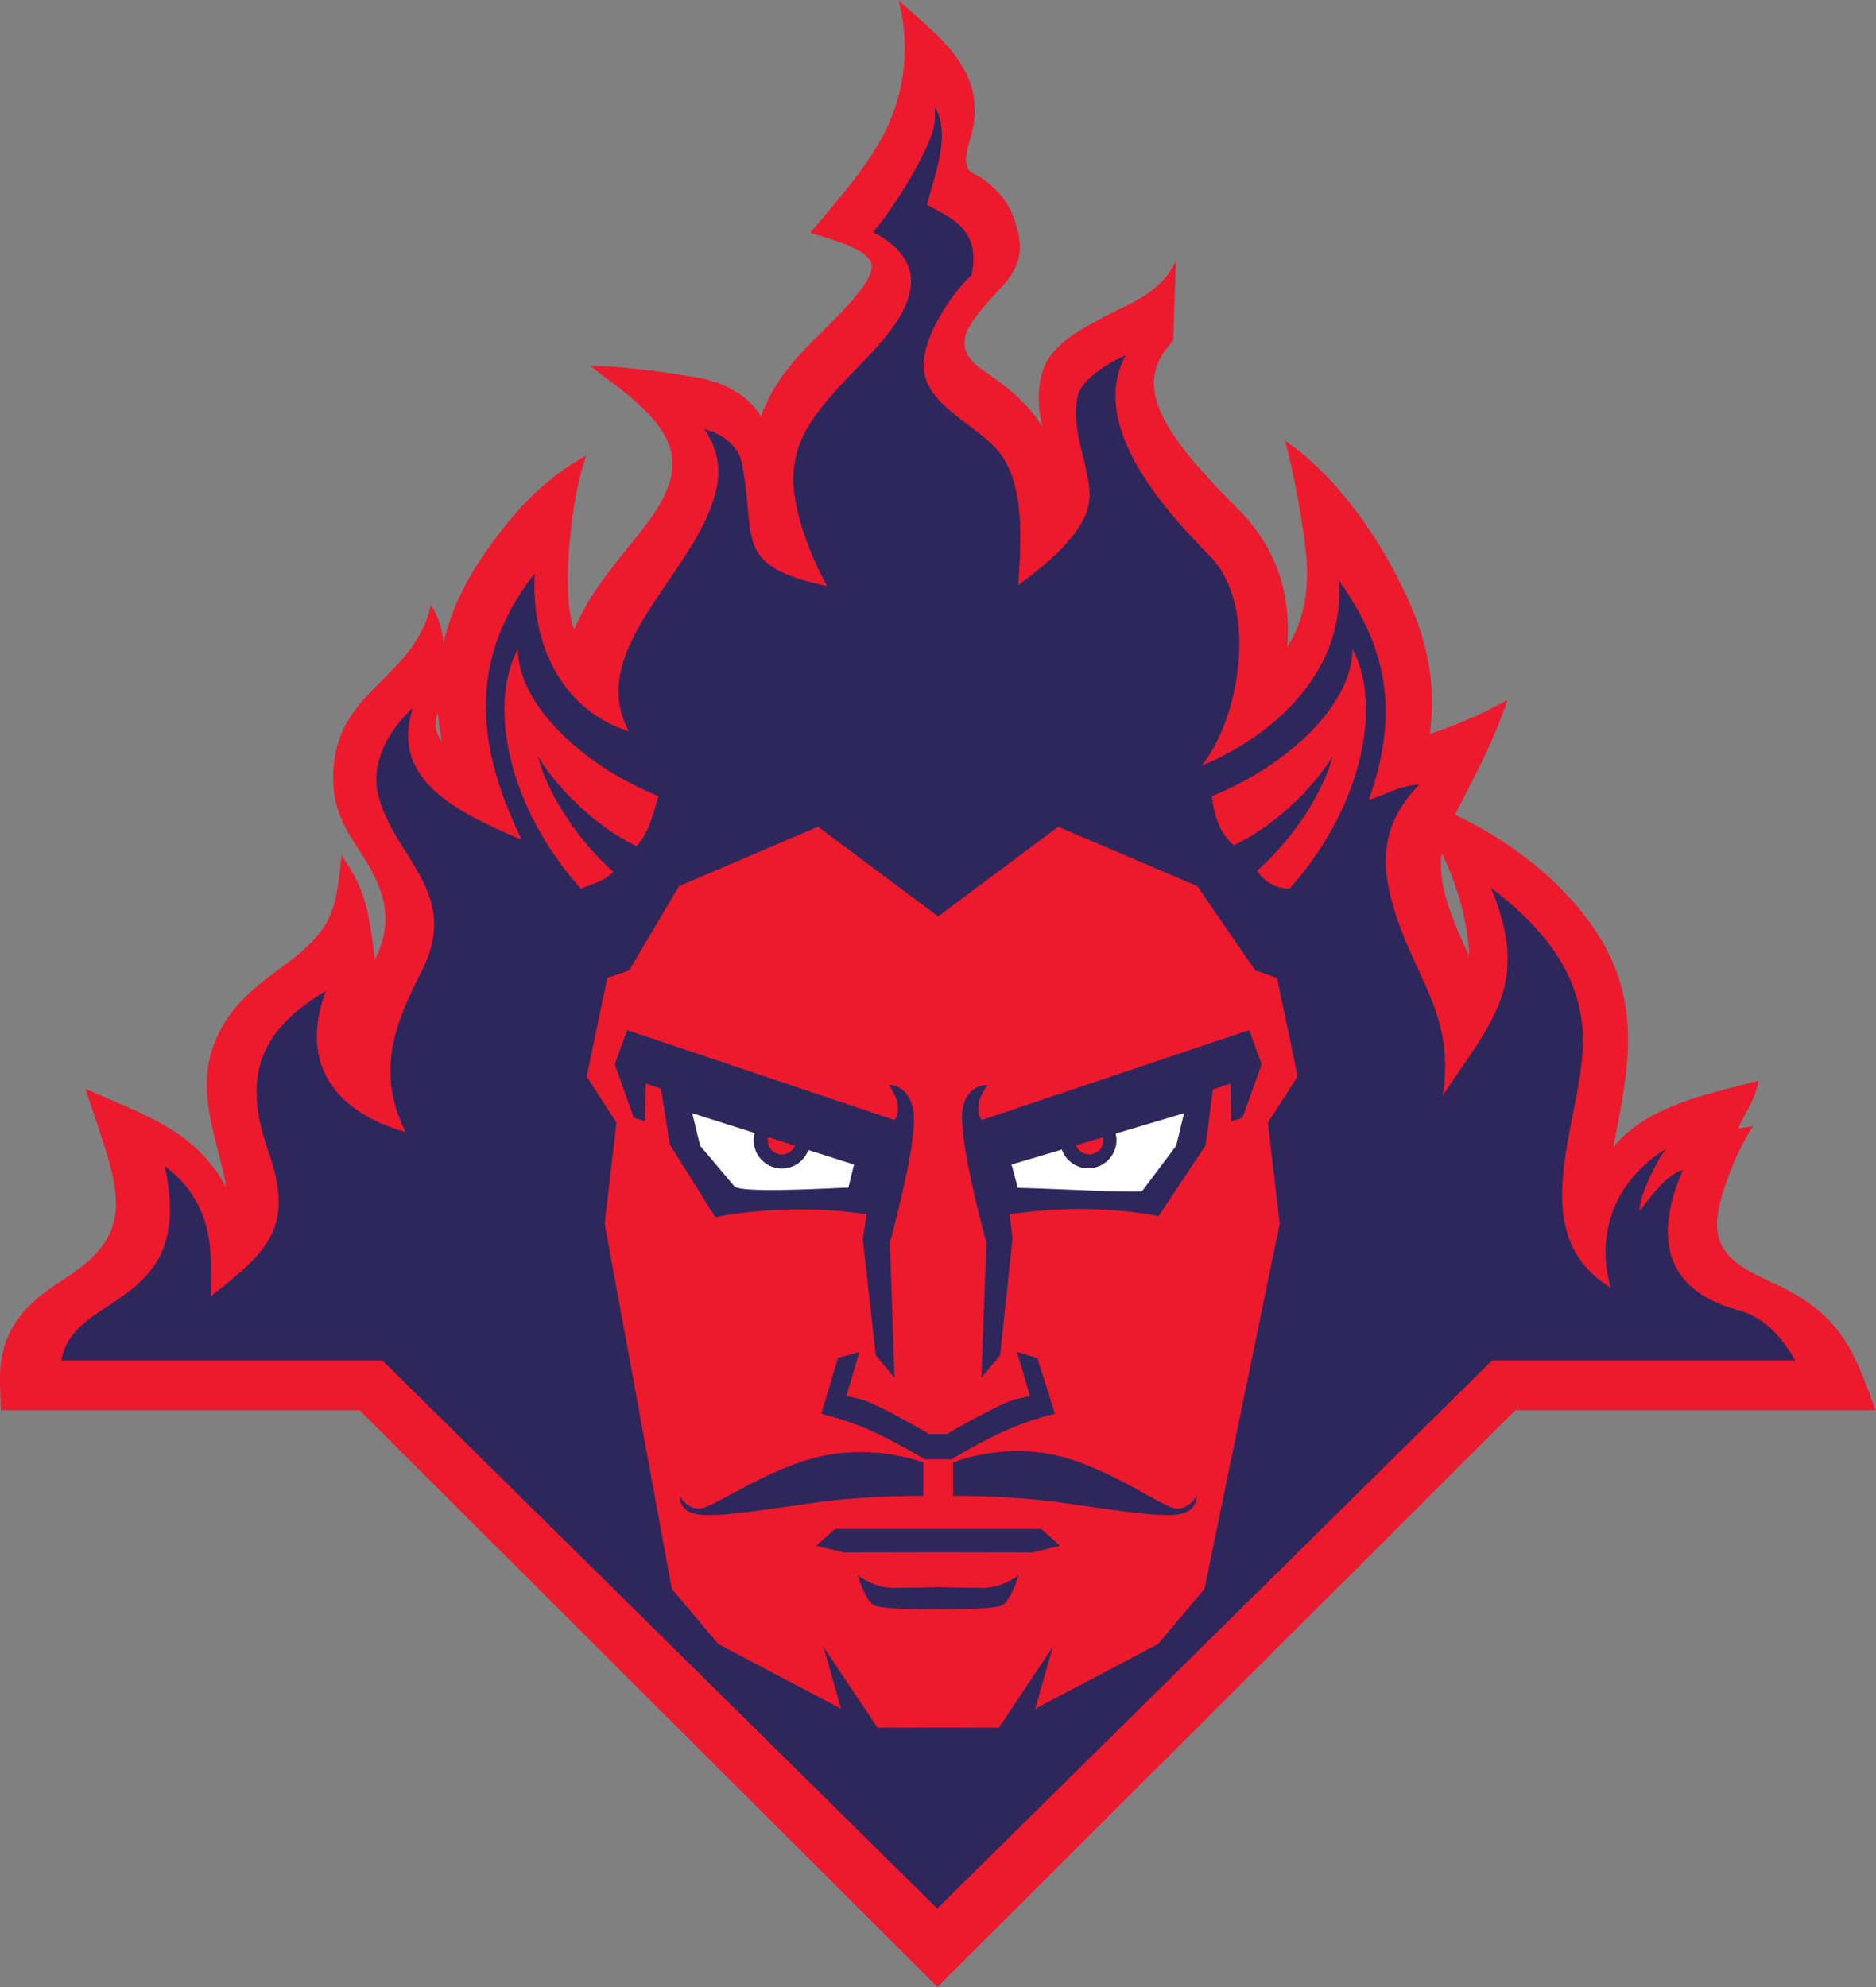 <?xml version="1.0" encoding="UTF-8" standalone="no"?>
<svg
   xmlns:dc="http://purl.org/dc/elements/1.1/"
   xmlns:cc="http://creativecommons.org/ns#"
   xmlns:rdf="http://www.w3.org/1999/02/22-rdf-syntax-ns#"
   xmlns:svg="http://www.w3.org/2000/svg"
   xmlns="http://www.w3.org/2000/svg"
   viewBox="0 0 709.44 751.44"
   height="751.44"
   width="709.44"
   xml:space="preserve"
   id="svg2"
   version="1.1"><rect x="0" y="0" width="709.44" height="751.44" fill="#808080" stroke="none"/><defs
     id="defs6" /><g
     transform="matrix(1.333,0,0,-1.333,0,751.44)"
     id="g10"><g
       transform="scale(0.1)"
       id="g12"><path
         id="path14"
         style="fill:#ed192d;fill-opacity:1;fill-rule:nonzero;stroke:none"
         d="M 4299,1636.39 2716.09,56.445 2687.66,28.066 2659.53,0 2631.4,28.066 2602.97,56.445 1020.05,1636.39 H 2.301 L 1.156,1675.29 0,1714.61 c -2.5,85.55 22.242,145.68 61.051,193.42 37.164,45.72 84.742,76.91 133.097,108.61 94.004,61.6 129.829,122.15 134.325,189.08 4.812,71.78 -24.02,156.66 -57.629,257.5 l -28.27,84.83 82.02,-35.61 c 56.812,-24.67 111.054,-47.87 162.047,-80.06 46.894,-29.59 89.254,-65.78 124.898,-115.58 h 0.984 l 11.797,-18.44 c 6.285,-9.82 12.129,-19.86 17.539,-30.12 -4.711,32.13 -13.621,66.53 -22.761,101.82 -23.344,90.17 -47.977,185.31 -19.953,280.43 35.816,121.58 121.058,184.39 202.882,244.66 142.192,104.75 150.633,155.14 167.043,315.26 72.39,-101.83 77.9,-169.59 94.48,-295.91 57.17,114.55 25.88,203.04 -40.91,304.98 -46.71,71.31 -91.452,139.62 -73.402,264.77 29.067,201.57 227.502,235.32 273.062,436.61 21.38,-32.4 33.34,-68.58 35.85,-108.52 21.17,91.75 60.15,171.5 109.93,244.61 80.07,117.62 170.85,220.57 295.51,287.98 -42.19,-107.13 -74.41,-395.6 -34.35,-494.46 33.67,86.23 98.12,166.25 157.83,240.35 14.84,18.42 29.38,36.47 42,52.76 65.98,85.23 88.27,152.38 74.99,210.97 -23.24,102.48 -148.42,180.72 -228.78,244.24 54.8,2.26 197.03,-13.79 304.56,-33.05 70.75,-12.67 140.92,-46.7 178.91,-109.98 31.14,86.41 83.4,150.25 147.07,213.81 74.56,74.43 170.2,165.39 167.35,213.06 -2.99,50.07 -127.04,78.14 -174.3,94.31 75.11,90.15 158.1,180.48 211.37,285.51 40.85,80.52 80.82,214.77 39.05,373.35 119.77,-107.23 261.5,-206.37 202.31,-395.8 -7.38,-23.63 -23.78,-77 5.96,-92.49 61.67,-32.12 96.93,-75.34 115.08,-120.19 68.96,-170.4 -50.8,-194.72 -122.19,-316.08 -30.65,-52.1 -9.25,-91.75 34.43,-121.56 64.51,-44.02 133.73,-95.7 172.71,-165.28 -11.11,50.94 -18.15,103.4 1.86,163.43 24.06,72.19 104.95,114.79 184.82,156.84 55.38,29.17 148.77,59.73 191.63,151.58 l -7.45,-225.18 c -69.18,-74.24 -68.81,-145.08 -21.73,-231.11 47.13,-86.14 133.57,-173.88 207.6,-249.02 108.08,-109.71 148.97,-238.98 137.5,-389.32 49.44,75.51 61.51,166.05 54.29,254.95 -5.99,73.7 -35.41,244.21 -61.21,330.92 152.07,-103.68 274.45,-284.59 349.65,-450.38 55.09,-121.45 81.41,-247.67 61.58,-382.48 109.25,38.33 144.38,55.97 220.51,96.71 -40.1,-120.66 -92.85,-214.95 -149.04,-325.39 149.19,-71.21 291.84,-177.13 387.47,-312.66 147.98,-209.74 107,-400.09 61.88,-630.09 99.05,119.44 273.81,151.16 412.48,188.26 -15.43,-69.51 -40.05,-89.47 -58.12,-135.83 l 42.54,6.85 c -40.31,-56.91 -96.58,-191.13 -102.29,-265.68 -8.31,-108.83 87.27,-145.76 169.49,-184.53 185.3,-87.35 220.64,-192.68 279.74,-355.88 H 4299 Z m -208.97,1580.13 c -9.42,-70.7 11.01,-152.81 78.39,-291.58 -4.9,100.33 -33.8,201.99 -78.39,291.58 z m -2847.25,397.86 c -12.53,-30.8 -7.71,-54.77 10.78,-81.53 -5.16,26.93 -8.8,54.16 -10.78,81.53 v 0" /><path
         id="path16"
         style="fill:#ed192d;fill-opacity:1;fill-rule:nonzero;stroke:none"
         d="M 4282.63,1676.39 2687.96,84.727 2659.53,56.348 2631.1,84.727 1036.44,1676.39 H 41.156 L 40,1715.7 c -4.371,149.26 84.324,207.39 176.023,267.5 212.844,139.5 162.747,282.66 92.79,492.52 111.164,-48.26 212.511,-90.97 281.601,-198.92 h 0.156 c 32.52,-50.82 51.2,-105.82 59.918,-160.73 105.828,131.88 -67.23,339.32 -13.062,523.17 64.308,218.31 321.043,234.97 357.73,436.02 l 31.984,-184.62 c -68.562,-83.14 -99.706,-250.29 -8.79,-329.76 -6.36,38.2 -5.32,77.62 1.79,118.63 12.83,74.03 45.66,152.64 90.07,238.77 26.61,51.62 29.54,109.68 19.26,163.93 -30.37,160.33 -167.81,208.46 -140.7,396.42 26.8,185.81 180.44,190.55 229.06,340.93 l 5.9,-156.17 c -49.57,-77.24 -25.22,-127.19 10.31,-170.76 22.45,-27.54 55.43,-51.65 92.81,-73.23 -38.41,103.47 -55.06,210.96 -41.03,321.34 28.82,226.85 170.45,379.16 324.02,531.63 -24.21,-191.37 -100.52,-358.96 36.2,-526.62 6.69,134.54 128.6,262.39 214.59,373.45 147.92,191.08 97.65,311.31 -78.03,445.62 105.8,-15.9 250.5,-21.77 325.72,-107.37 85.1,-96.86 1.74,-260.26 102.86,-317.61 -19.62,52.71 -36.55,126.46 -32.07,219.06 6.66,137.76 125.57,260.76 218.77,357.16 41.28,42.7 135.43,130.99 109.3,201.43 -16.63,44.81 -97.14,63.6 -140.39,78.4 136.01,163.25 266.34,317.02 225.59,547.91 86.83,-87.92 166.45,-146.8 121.1,-291.92 -14.77,-47.28 -27.64,-112.08 25.64,-139.84 123.5,-64.32 119.97,-177.11 96.19,-237.68 -112.6,-119.35 -159.88,-176.98 -136.47,-254.77 17.1,-56.82 109.27,-73.13 196.43,-174.81 58.43,-68.18 77.66,-178.42 83.49,-259.34 100.58,141.47 -27.65,250.93 18.65,389.89 34.55,103.67 250.85,147.3 312.09,237.3 L 3294,4696.52 c -83.41,-89.51 -72,-184.76 -22.28,-275.62 54.62,-99.81 155.47,-197.99 235.28,-279.4 118.14,-120.5 127.12,-314.23 80.34,-467.67 64.84,52.66 107.8,109.98 131.72,171.38 52.46,134.69 28.07,283.13 -25.26,462.39 215,-253.74 386.36,-508.72 310.7,-807.75 85.12,12.51 218.83,88.35 219.13,88.33 -154.78,-322.39 -266.77,-329.82 -79.63,-704.12 22.81,-45.63 31.79,-102.99 34.37,-155.31 72.44,173.16 5.65,424.02 -90.23,571.74 l 82.74,-39.49 c 146.38,-88.77 246.5,-178.49 311.53,-270.68 66.71,-94.55 96.28,-191 100.52,-291.08 7.41,-175.24 -81.12,-344.01 -59.62,-519.69 33.49,172.36 173.99,297.4 346.48,326.91 l 72.73,19.48 c -18.09,-16.55 -71.65,-119.67 -84.08,-132.31 l 71.81,20.35 c -74.46,-105.13 -164.92,-293.73 -29.76,-389.45 140.64,-99.61 268.57,-83.59 343.78,-293.96 l 19.62,-54.18 h -981.26 v 0" /><path
         id="path18"
         style="fill:#2e275c;fill-opacity:1;fill-rule:evenodd;stroke:none"
         d="m 2652.01,5323.69 c 0.45,2.96 0.78,5.83 1.03,8.63 44.37,-77.17 -0.59,-188.36 -22.99,-275.82 51.91,-32.17 158.5,-63 125.27,-201.71 -34.89,-27.61 -125.02,-145.2 -133.94,-238.11 -15.11,-120.9 140.21,-177.02 208.58,-256.77 80.43,-93.86 66.11,-263.34 58.85,-382.63 146.07,106.82 197.42,181.88 201.83,245.5 5.67,81.81 -57.26,196.77 -32.6,293.13 8.61,33.66 58.35,79.27 135.46,113.22 -106.79,-197.73 106.62,-434.79 239.61,-570.44 136.38,-139.1 86.73,-457.12 -24.23,-593.78 217.86,91.13 408.15,276.25 389.45,525.45 150.05,-209.15 165.13,-394.77 84.82,-622.47 57.26,18.14 82.68,38.84 143.27,43.55 -106.99,-111.37 -113.87,-219.37 -68.38,-363.6 60.65,-192.32 169.76,-293.86 135.15,-518.13 143.42,214.7 249.32,316.58 136.49,589.18 138.23,-106.23 253.07,-234.05 260.84,-417.44 9.54,-225.45 -181.71,-557.45 78.92,-717.58 -41.6,146.56 5.32,301.38 158.5,394.74 -22.26,-21.93 -85.21,-149.53 -74.85,-176.21 28.04,39.1 78.98,106.51 121.13,115.08 -76.17,-173.89 -65.29,-338.67 159.05,-397.75 79.67,-20.98 131.66,-91.74 159.5,-142 h -859.5 L 2659,222.637 1084.73,1777.73 H 173.895 c 13.093,75.9 72.683,114.98 134.019,155.18 112.66,73.85 212.637,150.78 159.57,395.8 34.2,-25.16 60.411,-53.87 80.067,-84.57 h -0.153 c 57.84,-90.39 52.543,-183.77 50.582,-284.69 163.653,128.75 238.961,196.92 162.86,412.87 -72.91,206.84 -28.199,339.67 163.285,453.29 -78.699,-213.03 33.578,-344.73 226.485,-400.38 -82.07,166.63 -35.67,298.99 44.25,454.01 116.21,225.44 -75.5,320.6 -122.07,502.48 -17.52,68.43 7.01,163.06 99.07,247.86 -71.92,-216.23 151.18,-305.37 308.71,-375.51 -123.8,253.17 -160.68,505.4 36.26,755.79 -10.85,-217.07 88.86,-391.37 267.33,-447.56 -134.36,245.97 230.11,475.48 253.16,719.61 3.87,40.95 -6.86,91.05 -38.89,138.13 57.86,-15.86 97.57,-51.73 106.96,-100.06 40.82,-210.28 -28.73,-288.6 241.07,-345.37 -57.06,103.77 -96.32,223.19 -95.78,304.83 0.87,131.64 84.52,214.25 208.89,342.9 116.42,120.41 202.75,259.55 17.29,356.55 30.44,32.93 110.12,147.08 153.81,245.54 14.27,32.15 25.6,65.74 21.34,99.26 z M 2255.2,2386.99 c -5.92,-14.67 -20.32,-25.08 -37.06,-25.08 -21.99,0 -39.94,17.95 -39.94,39.95 0,3.18 0.39,6.3 1.1,9.27 l 75.9,-24.14 z m 1403.34,729.26 c 210.71,235.82 262.18,525.63 178.39,679.2 -0.88,-160.06 -188.87,-333 -399.05,-416.86 4.78,-41.37 16.51,-99.55 62.33,-139.65 104.63,49.44 219.83,152.61 280.43,253.01 -29.73,-112.34 -118.88,-241.44 -214.66,-325.47 26.89,-38.91 65.37,-51.71 92.56,-50.23 z m -2010.92,0 c -210.71,235.82 -262.18,525.63 -178.4,679.2 0.9,-160.06 188.89,-333 399.06,-416.86 -14.59,-46.22 -25.96,-103.18 -62.54,-142.03 -104.63,49.45 -219.62,154.99 -280.23,255.39 29.74,-112.34 118.68,-243.81 214.47,-327.85 -23.76,-27.65 -61.27,-34.92 -92.36,-47.85 z m 75.37,-253.43 61.89,21.42 141.3,238.92 394.45,168.55 340.87,-254.35 340.86,254.35 394.46,-168.55 164.09,-238.92 61.89,-21.42 58.62,-279.56 -84.48,-130.9 33.44,-287.18 -213.36,-1035.84 -131.65,-156.313 -348.61,-183.906 50.1,175.762 -153.18,-229.121 -172.18,0.468 -172.2,-0.468 -153.17,229.121 50.1,-175.762 -348.61,183.906 -131.66,156.313 -190.55,1035.84 33.44,287.18 -84.47,130.9 58.61,279.56 z m 969.17,-1290.32 -1.77,-3.46 c -19.27,0 -38.55,0 -57.8,0 l -1.98,3.46 c -29.09,16.45 -152.72,86.76 -188.75,94.94 -40.85,9.3 -40.85,9.3 -40.85,9.3 l 37.13,124.96 -60.63,-16.72 -47.43,-158.73 c 113.07,-27.11 195.19,-71.56 293.73,-129.04 25.1,0 50.24,0 75.37,0 98.55,57.48 180.66,101.93 293.73,129.04 l -50.4,158.73 -57.67,16.72 37.14,-124.96 c 0,0 0,0 -40.85,-9.3 -36.03,-8.18 -159.87,-78.48 -188.97,-94.94 z m -1.67,-272.91 h -321.45 l -53.65,-47.83 78.49,-18.87 238.58,0.43 v 0.1 l 29.04,-0.04 29.02,0.04 v -0.1 l 238.59,-0.43 78.49,18.87 -53.65,47.83 h -263.46 z m -29,-165.2 c -37.08,-0.95 -91.45,-2.2 -126.37,-2.2 -57.19,0 -102.28,36.31 -102.28,36.31 0,0 20.89,-68.21 45.09,-84.69 14.71,-10.04 94.34,-11.93 154.47,-11.88 v 0.63 c 7.08,-0.16 17.14,-0.31 29.08,-0.45 11.95,0.14 22.03,0.29 29.11,0.45 v -0.63 c 60.12,-0.05 139.75,1.84 154.47,11.88 24.2,16.48 45.08,84.69 45.08,84.69 0,0 -45.08,-36.31 -102.28,-36.31 -34.91,0 -89.3,1.25 -126.37,2.2 z m 732.96,259.11 c 0,0 -17.54,-36.45 -55.32,-36.45 -37.77,0 -191.59,118.48 -348.11,152.23 -156.52,33.73 -287.39,-21.33 -287.39,-21.33 v -94.79 c 0,0 151.1,2.72 306.28,-18.88 155.17,-21.58 280.65,-42.85 334.62,-33.42 53.98,9.45 49.92,52.64 49.92,52.64 z m 130.56,1072.75 54.02,151.27 -35.11,97.25 -759.1,-255.28 c -20.31,30.47 -4.03,72.58 16.2,98.6 -9.91,4.25 -84.13,-7.15 -70.23,-116.16 5.4,-105.35 67.54,-329.57 67.54,-329.57 l -14.07,-383.98 53.08,63.69 34.95,331.21 -8.1,68.42 c 122.96,20.59 290.27,22.19 422.5,-5.02 l 133.73,201.41 20.55,158.37 50.24,16.63 1.65,-107.23 32.15,10.39 z M 1928.53,1393.5 c 0,0 17.54,-36.45 55.32,-36.45 37.78,0 191.6,115.37 348.12,149.1 156.51,33.73 287.39,-18.2 287.39,-18.2 v -94.79 c 0,0 -151.11,2.72 -306.29,-18.88 -155.16,-21.58 -280.64,-42.85 -334.62,-33.42 -53.97,9.45 -49.92,52.64 -49.92,52.64 z m -130.55,1072.75 -54.03,151.27 35.12,97.25 759.09,-255.28 c 20.32,30.47 4.02,72.6 -16.2,98.6 8.06,5.39 79.57,-8.17 70.24,-116.16 -5.41,-105.35 -67.54,-329.57 -67.54,-329.57 l 12.93,-383.98 -53.08,63.69 -36.94,331.21 11.13,68.42 c -126.63,22.03 -303.13,18.1 -429.63,-7.6 l -128.78,206.27 -25.12,158.38 -43.4,14.34 -1.65,-107.23 -32.14,10.39 z m 1330.91,-55.51 c 0.66,-2.85 1.01,-5.84 1.01,-8.88 0,-22.02 -17.94,-39.95 -39.94,-39.95 -17.12,0 -31.78,10.88 -37.44,26.06 l 76.37,22.77 v 0" /><path
         id="path20"
         style="fill:#ffffff;fill-opacity:1;fill-rule:evenodd;stroke:none"
         d="m 3359.02,2478.91 -193.75,-57.66 c 1.44,-6 2.21,-12.27 2.21,-18.71 0,-44 -35.89,-79.9 -79.9,-79.9 -34.62,0 -64.21,22.22 -75.27,53.12 l -142.65,-42.44 17.82,-66.09 c 117.34,-2.82 322.79,-14.93 352.53,-9.48 l 96.71,128.81 22.3,92.35 v 0" /><path
         id="path22"
         style="fill:#ffffff;fill-opacity:1;fill-rule:evenodd;stroke:none"
         d="m 1963.96,2478.91 177.05,-56.18 c -1.81,-6.66 -2.78,-13.67 -2.78,-20.87 0,-44.03 35.9,-79.91 79.91,-79.91 34.38,0 63.8,21.92 75.03,52.5 l 129.65,-41.13 -15.93,-65.23 c -102.19,-4.83 -293.14,-14.28 -322.17,1.89 l -98.45,116.58 -22.31,92.35 v 0" /></g></g></svg>